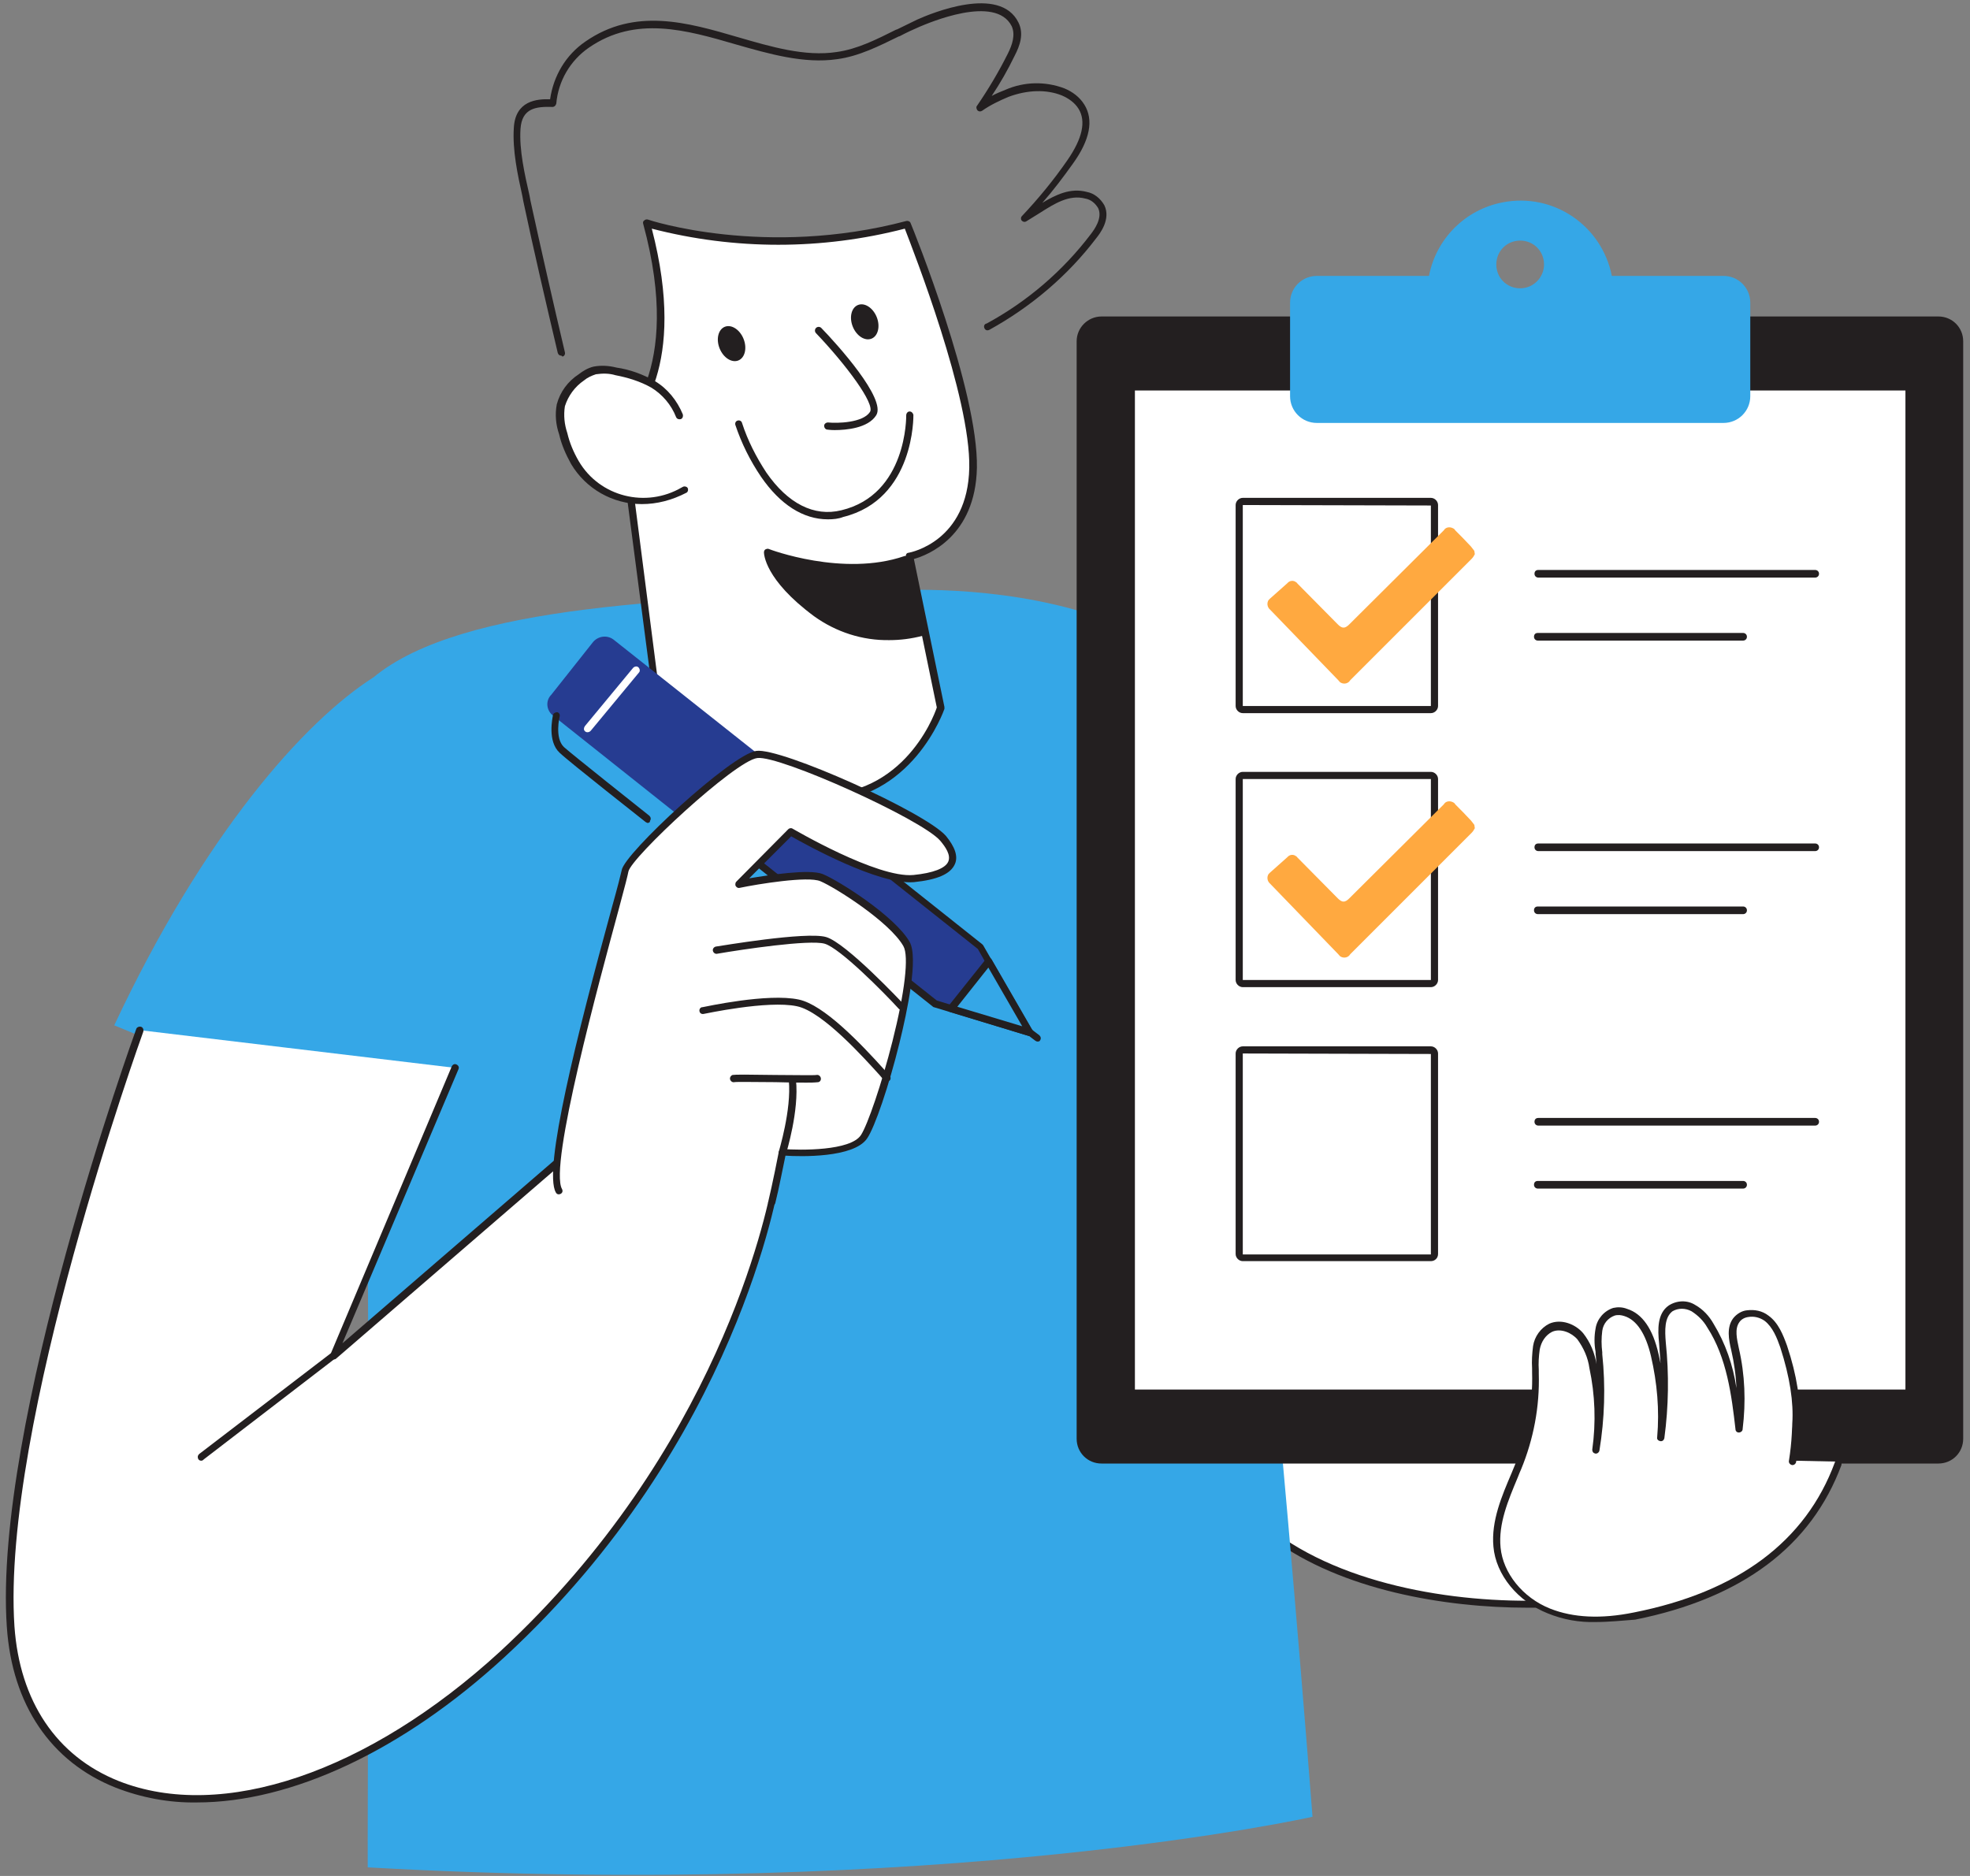 <svg width="84" height="80" viewBox="0 0 84 80" fill="none" xmlns="http://www.w3.org/2000/svg">
<rect x="0" y="0" width="84" height="80" fill="#808080" stroke="none"/>
<g clip-path="url(#clip0_20633_32183)">
<path d="M54.336 65.506C50.631 62.778 49.206 57.832 49.267 53.252C49.288 50.931 49.715 48.468 51.324 46.799C52.097 46.005 53.094 45.455 54.133 45.007C57.41 43.582 61.787 43.358 64.087 46.107C64.759 46.921 65.166 47.898 65.552 48.875C66.916 52.275 68.158 55.715 69.257 59.216C70.336 62.656 71.496 68.071 66.631 68.376C62.662 68.621 57.593 67.888 54.336 65.506Z" fill="white"/>
<path d="M65.146 68.56C61.584 68.56 57.207 67.806 54.255 65.628C50.917 63.186 49.064 58.666 49.126 53.231C49.166 50.239 49.858 48.102 51.242 46.677C52.138 45.761 53.298 45.211 54.092 44.845C57.451 43.379 61.889 43.175 64.21 45.984C64.861 46.778 65.268 47.735 65.716 48.794C67.08 52.173 68.321 55.654 69.421 59.135C70.622 62.941 70.683 65.526 69.645 67.033C69.034 67.929 68.016 68.417 66.652 68.499C66.164 68.56 65.655 68.56 65.146 68.56ZM54.418 65.384C57.757 67.827 62.907 68.458 66.612 68.214C67.874 68.132 68.81 67.684 69.36 66.87C70.337 65.445 70.255 62.962 69.075 59.236C67.996 55.755 66.754 52.295 65.39 48.916C64.963 47.878 64.576 46.962 63.945 46.188C61.726 43.501 57.431 43.705 54.174 45.13C53.4 45.455 52.26 46.025 51.426 46.88C50.103 48.244 49.431 50.32 49.41 53.231C49.349 58.565 51.181 62.982 54.418 65.384Z" fill="#231F20"/>
<path d="M15.579 48.142L4.871 43.725C8.678 35.603 12.953 30.778 15.925 28.885C19.711 25.75 29.075 25.526 37.645 25.201C37.645 25.201 41.716 24.855 45.807 25.995C55.823 28.763 65.146 43.277 65.146 43.277L53.014 44.926C53.014 44.926 54.581 59.603 55.965 77.476C55.965 77.476 40.25 81.018 15.68 79.633C15.66 79.633 15.802 50.687 15.579 48.142Z" fill="#35A7E7"/>
<path d="M38.764 23.756L40.107 30.209C40.107 30.209 38.682 34.483 34.347 34.035C30.011 33.588 28.016 30.107 28.016 30.107L26.469 18.259C26.469 18.259 29.359 16.183 27.527 9.547C27.527 9.547 32.494 11.236 38.642 9.608C38.642 9.608 41.532 16.672 41.451 19.99C41.37 23.308 38.764 23.756 38.764 23.756Z" fill="white"/>
<path d="M34.978 34.199C34.774 34.199 34.55 34.179 34.347 34.158C29.99 33.711 27.934 30.189 27.914 30.148C27.894 30.128 27.894 30.107 27.894 30.087L26.347 18.24C26.347 18.179 26.367 18.138 26.408 18.097C26.428 18.077 29.176 15.98 27.426 9.548C27.405 9.487 27.426 9.425 27.466 9.405C27.507 9.364 27.568 9.344 27.629 9.364C27.67 9.385 32.637 11.013 38.642 9.425C38.723 9.405 38.805 9.446 38.825 9.507C38.947 9.792 41.716 16.652 41.655 19.95C41.593 22.881 39.558 23.675 38.968 23.838L40.27 30.148C40.27 30.169 40.27 30.209 40.27 30.23C40.25 30.291 38.886 34.199 34.978 34.199ZM28.179 30.026C28.362 30.331 30.357 33.446 34.367 33.853C38.377 34.26 39.802 30.616 39.945 30.169L38.621 23.756C38.621 23.716 38.621 23.675 38.642 23.634C38.662 23.593 38.703 23.573 38.744 23.573C38.845 23.553 41.268 23.084 41.329 19.95C41.39 16.937 38.947 10.708 38.581 9.751C35.039 10.667 31.334 10.667 27.792 9.751C29.339 15.695 27.12 17.914 26.672 18.301L28.179 30.026Z" fill="#231F20"/>
<path d="M28.932 17.711C28.708 17.161 28.321 16.693 27.812 16.367C27.324 16.102 26.795 15.919 26.245 15.817C25.96 15.736 25.634 15.716 25.349 15.777C25.146 15.838 24.942 15.94 24.779 16.082C24.352 16.367 24.047 16.794 23.904 17.283C23.843 17.69 23.884 18.097 24.006 18.484C24.108 18.912 24.27 19.339 24.494 19.726C25.451 21.314 27.507 21.843 29.095 20.886C29.115 20.886 29.115 20.866 29.136 20.866" fill="white"/>
<path d="M27.364 21.497C26.122 21.497 24.982 20.845 24.351 19.787C24.128 19.38 23.944 18.973 23.843 18.525C23.7 18.118 23.659 17.67 23.741 17.242C23.883 16.713 24.209 16.265 24.677 15.96C24.86 15.817 25.064 15.695 25.308 15.634C25.634 15.573 25.959 15.593 26.285 15.675C26.855 15.756 27.405 15.96 27.914 16.245C28.463 16.57 28.87 17.079 29.115 17.67C29.135 17.751 29.115 17.833 29.033 17.873C28.952 17.894 28.87 17.873 28.83 17.792C28.626 17.263 28.239 16.815 27.771 16.53C27.303 16.265 26.774 16.102 26.244 16.001C25.98 15.919 25.695 15.919 25.41 15.96C25.227 16.021 25.044 16.102 24.901 16.224C24.514 16.489 24.229 16.876 24.087 17.324C24.026 17.71 24.066 18.097 24.189 18.464C24.29 18.891 24.453 19.278 24.677 19.665C25.573 21.191 27.547 21.68 29.074 20.784C29.094 20.784 29.094 20.764 29.115 20.764C29.176 20.723 29.278 20.744 29.318 20.805C29.359 20.866 29.339 20.968 29.278 21.008C28.647 21.334 28.015 21.497 27.364 21.497Z" fill="#231F20"/>
<path d="M39.293 26.973C39.293 26.973 36.891 27.685 34.815 26.158C32.738 24.632 32.738 23.553 32.738 23.553C32.738 23.553 35.934 24.794 38.621 23.858L39.293 26.973Z" fill="#231F20"/>
<path d="M37.929 27.298C36.769 27.318 35.649 26.952 34.713 26.28C32.596 24.713 32.575 23.613 32.575 23.552C32.575 23.512 32.596 23.451 32.636 23.43C32.677 23.41 32.738 23.389 32.779 23.41C32.819 23.43 35.954 24.611 38.56 23.715C38.601 23.695 38.641 23.715 38.682 23.735C38.723 23.756 38.743 23.797 38.764 23.837L39.435 26.931C39.456 27.013 39.415 27.094 39.334 27.115C38.865 27.237 38.397 27.298 37.929 27.298ZM32.942 23.797C33.064 24.183 33.471 24.977 34.896 26.036C36.606 27.298 38.58 26.992 39.109 26.87L38.499 24.082C36.26 24.774 33.736 24.061 32.942 23.797Z" fill="#231F20"/>
<path d="M34.917 14.107C34.917 14.107 37.665 16.998 37.238 17.649C36.81 18.301 35.304 18.179 35.304 18.179" fill="white"/>
<path d="M35.589 18.341C35.406 18.341 35.304 18.321 35.283 18.321C35.202 18.321 35.141 18.24 35.141 18.158C35.141 18.077 35.222 18.016 35.304 18.016C35.691 18.056 36.79 18.036 37.095 17.568C37.319 17.222 36.077 15.553 34.795 14.209C34.734 14.148 34.734 14.046 34.795 13.985C34.856 13.924 34.958 13.924 35.019 13.985C35.691 14.677 37.807 17.018 37.36 17.71C37.014 18.26 36.077 18.341 35.589 18.341Z" fill="#231F20"/>
<path d="M31.483 15.372C31.765 15.258 31.863 14.845 31.704 14.449C31.545 14.053 31.187 13.823 30.905 13.936C30.624 14.05 30.525 14.463 30.684 14.859C30.844 15.255 31.201 15.485 31.483 15.372Z" fill="#231F20"/>
<path d="M37.161 14.442C37.442 14.329 37.541 13.915 37.382 13.519C37.222 13.123 36.865 12.893 36.583 13.007C36.301 13.12 36.203 13.533 36.362 13.93C36.522 14.326 36.879 14.555 37.161 14.442Z" fill="#231F20"/>
<path d="M35.303 22.147C34.244 22.147 33.267 21.516 32.453 20.336C31.985 19.644 31.619 18.911 31.354 18.117C31.334 18.035 31.374 17.954 31.456 17.934C31.537 17.913 31.619 17.954 31.639 18.035C31.883 18.789 32.249 19.501 32.677 20.152C33.593 21.476 34.713 22.046 35.873 21.761C38.682 21.089 38.641 17.75 38.641 17.71C38.641 17.628 38.702 17.547 38.784 17.547C38.865 17.547 38.926 17.608 38.947 17.689C38.947 17.73 39.008 21.292 35.954 22.046C35.751 22.127 35.527 22.147 35.303 22.147Z" fill="#231F20"/>
<path d="M19.385 45.537L14.214 57.832L25.736 47.878L33.084 50.361C33.084 50.361 31.436 61.313 21.42 70.534C11.405 79.756 1.044 78.005 0.453 69.354C-0.137 60.702 5.95 43.929 5.95 43.929" fill="white"/>
<path d="M8.392 76.865C7.212 76.886 6.031 76.662 4.932 76.234C2.163 75.135 0.514 72.692 0.291 69.374C-0.3 60.784 5.746 44.051 5.807 43.888C5.827 43.807 5.929 43.766 6.011 43.786C6.092 43.807 6.133 43.909 6.112 43.97C6.112 43.97 6.112 43.97 6.112 43.99C6.051 44.153 0.046 60.825 0.616 69.354C0.84 72.55 2.408 74.891 5.054 75.949C9.471 77.7 15.7 75.583 21.319 70.433C30.601 61.863 32.698 51.705 32.922 50.463L25.797 48.041L14.336 57.934C14.275 57.995 14.174 57.975 14.113 57.914C14.072 57.873 14.072 57.812 14.092 57.751L19.263 45.476C19.303 45.395 19.385 45.354 19.466 45.395C19.548 45.435 19.588 45.517 19.548 45.598L14.601 57.283L25.634 47.756C25.675 47.715 25.736 47.715 25.777 47.736L33.125 50.219C33.186 50.239 33.247 50.321 33.227 50.382C33.207 50.484 31.476 61.476 21.522 70.657C17.166 74.667 12.423 76.865 8.392 76.865Z" fill="#231F20"/>
<path d="M28.688 29.965L41.797 40.367L42.164 40.998L43.894 44.031L40.555 43.013L39.863 42.81L26.754 32.387L28.688 29.965Z" fill="#263C91"/>
<path d="M43.894 44.174H43.853L39.822 42.952C39.802 42.952 39.782 42.932 39.782 42.932L26.672 32.51C26.632 32.489 26.632 32.448 26.611 32.408C26.611 32.367 26.611 32.326 26.632 32.286L28.566 29.863C28.627 29.802 28.708 29.802 28.769 29.843L41.879 40.265C41.899 40.286 41.899 40.286 41.919 40.306L44.016 43.95C44.057 44.031 44.036 44.112 43.955 44.153C43.955 44.174 43.934 44.174 43.894 44.174ZM39.945 42.667L43.568 43.767L41.695 40.469L28.728 30.169L26.978 32.367L39.945 42.667Z" fill="#231F20"/>
<path d="M42.164 40.998L43.894 44.031L40.556 43.013L42.164 40.998Z" fill="#35A7E7"/>
<path d="M43.893 44.173H43.853L40.514 43.156C40.433 43.135 40.392 43.054 40.412 42.972C40.412 42.952 40.433 42.932 40.433 42.911L42.041 40.896C42.082 40.855 42.122 40.835 42.163 40.835C42.204 40.835 42.265 40.876 42.285 40.916L44.036 43.95C44.077 44.031 44.056 44.112 43.975 44.153C43.954 44.173 43.934 44.173 43.893 44.173ZM40.819 42.932L43.588 43.766L42.143 41.262L40.819 42.932Z" fill="#231F20"/>
<path d="M23.598 29.721L25.39 27.461C25.552 27.258 25.837 27.217 26.041 27.38L32.514 32.51L30.133 35.502L23.659 30.372C23.476 30.23 23.435 29.924 23.598 29.721Z" fill="#263C91"/>
<path d="M30.133 35.684C30.092 35.684 30.072 35.664 30.031 35.644L23.578 30.514C23.313 30.31 23.252 29.924 23.476 29.659C23.476 29.659 23.476 29.659 23.497 29.639L25.288 27.379C25.512 27.114 25.899 27.074 26.163 27.277L32.636 32.407C32.698 32.468 32.718 32.549 32.657 32.631L30.255 35.623C30.235 35.664 30.194 35.684 30.133 35.684ZM25.756 27.44H25.715C25.634 27.46 25.553 27.501 25.512 27.562L23.721 29.822C23.659 29.883 23.639 29.964 23.659 30.046C23.68 30.127 23.721 30.209 23.782 30.249L30.133 35.297L32.311 32.57L25.96 27.521C25.899 27.481 25.837 27.46 25.756 27.44Z" fill="#263C91"/>
<path d="M27.629 35.095C27.588 35.095 27.568 35.074 27.527 35.054C27.507 35.034 24.29 32.51 23.863 32.102C23.334 31.614 23.558 30.616 23.578 30.494C23.598 30.413 23.68 30.372 23.761 30.372C23.843 30.392 23.883 30.474 23.863 30.555C23.863 30.555 23.639 31.471 24.046 31.858C24.433 32.204 27.283 34.464 27.69 34.789C27.751 34.85 27.771 34.932 27.71 35.013C27.731 35.054 27.69 35.074 27.629 35.095Z" fill="#231F20"/>
<path d="M32.901 51.278C33.064 50.586 33.349 49.161 33.349 49.161C33.349 49.161 36.22 49.385 36.83 48.51C37.441 47.634 39.253 41.364 38.642 40.286C38.031 39.207 35.731 37.741 35.019 37.456C34.306 37.171 31.497 37.741 31.497 37.741L33.716 35.502C33.716 35.502 37.339 37.639 38.968 37.497C40.596 37.354 41.064 36.764 40.23 35.787C39.395 34.81 33.309 32.082 32.291 32.204C31.273 32.326 26.774 36.56 26.672 37.171C26.571 37.782 23.11 49.507 23.843 50.81" fill="white"/>
<path d="M32.901 51.42H32.861C32.779 51.4 32.738 51.319 32.759 51.237C32.922 50.566 33.207 49.141 33.207 49.12C33.227 49.039 33.288 48.998 33.37 48.998C34.143 49.059 36.26 49.08 36.708 48.408C36.993 47.98 37.604 46.189 38.051 44.418C38.581 42.321 38.764 40.774 38.52 40.347C37.929 39.309 35.609 37.843 34.978 37.578C34.448 37.354 32.311 37.7 31.537 37.863C31.456 37.884 31.375 37.822 31.354 37.741C31.354 37.7 31.354 37.639 31.395 37.599L33.614 35.359C33.654 35.319 33.736 35.298 33.797 35.339C33.838 35.359 37.4 37.456 38.947 37.314C39.782 37.232 40.311 37.029 40.433 36.744C40.555 36.459 40.311 36.113 40.087 35.848C39.293 34.932 33.247 32.204 32.291 32.326C31.334 32.448 26.896 36.581 26.794 37.171C26.774 37.293 26.652 37.782 26.387 38.759C25.573 41.772 23.395 49.731 23.965 50.708C24.006 50.789 23.985 50.871 23.904 50.912C23.822 50.952 23.741 50.932 23.7 50.85C23.151 49.894 24.596 44.153 26.102 38.657C26.326 37.863 26.489 37.212 26.509 37.11C26.611 36.398 31.191 32.163 32.25 32.021C33.308 31.878 39.436 34.627 40.331 35.644C40.718 36.113 40.861 36.52 40.718 36.845C40.535 37.273 39.965 37.517 38.967 37.619C37.461 37.741 34.347 36.011 33.736 35.665L31.945 37.456C32.8 37.314 34.509 37.049 35.079 37.273C35.772 37.558 38.153 39.064 38.784 40.163C39.171 40.835 38.682 43.136 38.357 44.459C37.909 46.291 37.298 48.082 36.972 48.55C36.403 49.385 34.123 49.324 33.492 49.283C33.41 49.65 33.207 50.728 33.064 51.278C33.044 51.38 32.983 51.42 32.901 51.42Z" fill="#231F20"/>
<path d="M30.581 40.509C30.581 40.509 34.388 39.857 35.222 40.102C36.057 40.346 38.479 42.931 38.479 42.931" fill="white"/>
<path d="M38.459 43.074C38.418 43.074 38.377 43.054 38.336 43.033C37.685 42.321 35.812 40.428 35.161 40.244C34.51 40.061 31.639 40.489 30.581 40.672C30.499 40.692 30.418 40.631 30.398 40.55C30.377 40.468 30.438 40.387 30.52 40.367C30.683 40.346 34.367 39.715 35.222 39.959C36.077 40.204 38.438 42.728 38.54 42.83C38.601 42.891 38.601 42.992 38.54 43.054C38.54 43.074 38.499 43.094 38.459 43.074Z" fill="#231F20"/>
<path d="M33.349 49.161C33.349 49.161 33.919 47.349 33.776 46.066L33.349 49.161Z" fill="white"/>
<path d="M33.349 49.303C33.328 49.303 33.328 49.303 33.308 49.303C33.227 49.282 33.186 49.201 33.206 49.12C33.206 49.099 33.756 47.328 33.634 46.066C33.634 45.985 33.675 45.903 33.776 45.903C33.858 45.903 33.939 45.944 33.939 46.046C34.082 47.369 33.532 49.14 33.512 49.221C33.471 49.262 33.41 49.303 33.349 49.303Z" fill="#231F20"/>
<path d="M31.273 46.005C31.456 45.964 34.652 46.046 34.855 46.005H31.273Z" fill="white"/>
<path d="M34.387 46.168C34.102 46.168 33.654 46.168 33.064 46.148C32.331 46.148 31.415 46.127 31.313 46.148C31.232 46.168 31.15 46.107 31.13 46.026C31.11 45.944 31.171 45.863 31.232 45.842C31.334 45.822 31.863 45.822 33.064 45.842C33.797 45.842 34.713 45.863 34.814 45.842C34.896 45.822 34.977 45.883 34.998 45.965C35.018 46.046 34.977 46.127 34.896 46.148C34.713 46.168 34.55 46.168 34.387 46.168Z" fill="#231F20"/>
<path d="M29.97 43.074C29.97 43.074 32.718 42.464 34 42.749C35.283 43.034 37.542 45.7 37.786 45.945" fill="white"/>
<path d="M37.787 46.087C37.746 46.087 37.705 46.067 37.685 46.046C37.644 46.006 37.583 45.944 37.502 45.843C36.891 45.171 35.079 43.135 33.98 42.911C32.738 42.647 30.031 43.237 30.011 43.237C29.929 43.258 29.848 43.217 29.828 43.135C29.807 43.054 29.848 42.972 29.929 42.952H29.95C30.072 42.932 32.738 42.341 34.062 42.626C35.12 42.85 36.667 44.459 37.746 45.66C37.828 45.761 37.889 45.822 37.929 45.863C37.99 45.924 37.99 46.026 37.929 46.087C37.868 46.087 37.828 46.087 37.787 46.087Z" fill="#231F20"/>
<path d="M8.575 62.29C8.494 62.29 8.433 62.229 8.433 62.127C8.433 62.087 8.453 62.046 8.494 62.005L14.132 57.69C14.193 57.649 14.295 57.649 14.336 57.71C14.397 57.771 14.377 57.873 14.316 57.913L8.697 62.229C8.636 62.29 8.616 62.29 8.575 62.29Z" fill="#231F20"/>
<path d="M23.924 15.166C23.863 15.166 23.802 15.125 23.781 15.043C23.273 12.886 22.764 10.707 22.316 8.591L22.275 8.367C22.072 7.451 21.848 6.412 21.909 5.456C21.97 4.295 22.886 4.214 23.456 4.234C23.598 3.237 24.128 2.341 24.962 1.771C27.079 0.306 29.318 0.957 31.476 1.588C32.881 1.995 34.326 2.423 35.669 2.219C36.565 2.097 37.4 1.669 38.214 1.262H38.234C38.519 1.12 38.825 0.977 39.11 0.835C39.7 0.57 42.631 -0.651 43.425 0.957C43.669 1.445 43.486 1.954 43.262 2.382C42.977 2.972 42.652 3.542 42.285 4.092C42.468 3.99 42.672 3.909 42.876 3.827C43.669 3.481 44.565 3.461 45.379 3.766C45.725 3.909 46.031 4.132 46.234 4.458C46.642 5.11 46.479 5.965 45.746 6.982C45.339 7.552 44.911 8.122 44.443 8.652C45.013 8.306 45.644 8 46.336 8.183C46.662 8.244 46.926 8.468 47.089 8.753C47.374 9.344 46.906 9.954 46.743 10.158C45.522 11.766 43.955 13.089 42.184 14.066C42.102 14.107 42.021 14.087 41.98 14.005C41.939 13.924 41.96 13.842 42.041 13.802C42.041 13.802 42.041 13.802 42.061 13.802C43.792 12.865 45.318 11.562 46.519 9.975C46.642 9.812 47.028 9.303 46.825 8.875C46.703 8.672 46.519 8.509 46.275 8.468C45.583 8.285 44.952 8.692 44.341 9.079C44.138 9.201 43.955 9.323 43.751 9.445C43.669 9.486 43.588 9.445 43.547 9.384C43.527 9.323 43.527 9.262 43.568 9.222C44.28 8.468 44.932 7.674 45.522 6.819C46.153 5.903 46.316 5.171 45.99 4.641C45.827 4.377 45.563 4.194 45.278 4.071C44.626 3.807 43.812 3.827 42.998 4.132C42.611 4.295 42.224 4.479 41.878 4.723C41.817 4.764 41.736 4.764 41.675 4.702C41.634 4.641 41.614 4.56 41.654 4.519C42.143 3.807 42.591 3.054 42.977 2.28C43.161 1.914 43.303 1.486 43.14 1.12C42.448 -0.264 39.557 0.998 39.212 1.14C38.926 1.262 38.621 1.405 38.356 1.547H38.336C37.502 1.954 36.626 2.402 35.69 2.524C34.285 2.728 32.799 2.3 31.374 1.893C29.278 1.283 27.099 0.652 25.105 2.036C24.311 2.585 23.802 3.461 23.72 4.417C23.7 4.499 23.639 4.56 23.558 4.56C22.865 4.54 22.255 4.601 22.194 5.496C22.133 6.392 22.377 7.451 22.58 8.346L22.621 8.57C23.089 10.707 23.578 12.865 24.087 15.023C24.107 15.104 24.066 15.186 23.985 15.206C23.944 15.166 23.944 15.166 23.924 15.166Z" fill="#231F20"/>
<path d="M25.044 31.226C24.963 31.226 24.881 31.145 24.902 31.063C24.902 31.023 24.922 31.002 24.942 30.962L26.998 28.478C27.059 28.417 27.161 28.397 27.222 28.458C27.283 28.519 27.304 28.621 27.243 28.682L25.187 31.165C25.146 31.206 25.105 31.226 25.044 31.226Z" fill="white"/>
<path d="M44.24 44.417C44.199 44.417 44.178 44.397 44.138 44.376L43.71 44.051C43.649 44.01 43.629 43.908 43.67 43.847C43.71 43.786 43.812 43.766 43.873 43.806C43.873 43.806 43.894 43.806 43.894 43.827L44.321 44.152C44.382 44.214 44.402 44.295 44.341 44.376C44.341 44.397 44.301 44.417 44.24 44.417Z" fill="#231F20"/>
<path d="M46.967 13.496H82.651C83.242 13.496 83.71 13.964 83.71 14.555V61.354C83.71 61.944 83.242 62.412 82.651 62.412H46.967C46.376 62.412 45.908 61.944 45.908 61.354V14.555C45.908 13.964 46.397 13.496 46.967 13.496Z" fill="#231F20"/>
<path d="M81.389 16.489H48.228V59.4H81.389V16.489Z" fill="white"/>
<path d="M81.41 59.563H48.229C48.148 59.563 48.066 59.502 48.066 59.4V16.489C48.066 16.408 48.127 16.346 48.209 16.326H81.369C81.451 16.326 81.512 16.387 81.532 16.469V59.4C81.552 59.502 81.491 59.563 81.41 59.563ZM48.392 59.258H81.247V16.652H48.392V59.258Z" fill="#231F20"/>
<path d="M73.491 11.766H68.728C68.3 9.608 66.224 8.204 64.066 8.631C62.479 8.937 61.237 10.178 60.931 11.766H56.148C55.517 11.766 55.008 12.275 55.008 12.906V16.896C55.008 17.527 55.517 18.036 56.148 18.036H73.491C74.122 18.036 74.631 17.527 74.631 16.896V12.906C74.631 12.275 74.122 11.766 73.491 11.766ZM64.82 12.295C64.249 12.295 63.802 11.848 63.802 11.278C63.802 10.708 64.249 10.26 64.82 10.26C65.389 10.26 65.837 10.708 65.837 11.278C65.837 11.827 65.389 12.295 64.82 12.295Z" fill="#35A7E7"/>
<path d="M61.012 30.412H52.992C52.829 30.412 52.687 30.27 52.687 30.107V21.537C52.687 21.374 52.829 21.231 52.992 21.231H61.012C61.175 21.231 61.318 21.374 61.318 21.537V30.107C61.318 30.27 61.175 30.412 61.012 30.412ZM52.992 21.537V30.107H61.012V21.557L52.992 21.537Z" fill="#231F20"/>
<path d="M62.886 23.634C62.845 23.716 62.804 23.777 62.743 23.838C61.013 25.568 59.303 27.278 57.573 29.008C57.491 29.151 57.308 29.191 57.166 29.11C57.125 29.09 57.105 29.049 57.064 29.008L54.153 25.995C54.031 25.894 54.01 25.71 54.092 25.588C54.112 25.568 54.133 25.548 54.153 25.527L54.886 24.876C54.987 24.754 55.15 24.733 55.273 24.835C55.293 24.855 55.313 24.855 55.313 24.876L57.044 26.627C57.227 26.81 57.349 26.81 57.532 26.627L61.563 22.616C61.644 22.474 61.827 22.453 61.97 22.535C62.01 22.555 62.031 22.576 62.051 22.616C62.275 22.84 62.499 23.064 62.723 23.308C62.764 23.369 62.825 23.431 62.865 23.492L62.886 23.634Z" fill="#FFA940"/>
<path d="M61.012 42.097H52.992C52.829 42.097 52.687 41.954 52.687 41.791V33.221C52.687 33.059 52.829 32.916 52.992 32.916H61.012C61.175 32.916 61.318 33.059 61.318 33.221V41.791C61.318 41.954 61.175 42.097 61.012 42.097ZM52.992 33.221V41.791H61.012V33.221H52.992Z" fill="#231F20"/>
<path d="M62.886 35.319C62.845 35.4 62.804 35.461 62.743 35.522C61.013 37.253 59.303 38.962 57.573 40.693C57.491 40.835 57.308 40.876 57.166 40.795C57.125 40.774 57.105 40.733 57.064 40.693L54.153 37.68C54.031 37.578 54.01 37.395 54.092 37.273C54.112 37.253 54.133 37.232 54.153 37.212L54.886 36.56C54.987 36.438 55.15 36.418 55.273 36.52C55.293 36.54 55.313 36.54 55.313 36.56L57.044 38.311C57.227 38.494 57.349 38.494 57.532 38.311L61.563 34.301C61.644 34.158 61.827 34.138 61.97 34.219C62.01 34.24 62.031 34.26 62.051 34.301C62.275 34.525 62.499 34.749 62.723 34.993C62.764 35.054 62.825 35.115 62.865 35.176L62.886 35.319Z" fill="#FFA940"/>
<path d="M61.012 53.781H52.992C52.829 53.781 52.687 53.639 52.687 53.476V44.926C52.687 44.764 52.829 44.621 52.992 44.621H61.012C61.175 44.621 61.318 44.764 61.318 44.926V53.476C61.318 53.659 61.175 53.781 61.012 53.781ZM52.992 44.926V53.496H61.012V44.947L52.992 44.926Z" fill="#231F20"/>
<path d="M77.399 24.631H65.593C65.511 24.631 65.43 24.57 65.43 24.468C65.43 24.367 65.491 24.306 65.593 24.306H77.399C77.481 24.306 77.562 24.367 77.562 24.468C77.562 24.57 77.481 24.631 77.399 24.631Z" fill="#231F20"/>
<path d="M74.325 27.318H65.572C65.491 27.318 65.409 27.257 65.409 27.155C65.409 27.053 65.47 26.992 65.572 26.992H74.325C74.407 26.992 74.488 27.053 74.488 27.155C74.488 27.257 74.407 27.318 74.325 27.318Z" fill="#231F20"/>
<path d="M77.399 36.295H65.593C65.511 36.295 65.43 36.234 65.43 36.133C65.43 36.031 65.491 35.97 65.593 35.97H77.399C77.481 35.97 77.562 36.031 77.562 36.133C77.562 36.234 77.481 36.295 77.399 36.295Z" fill="#231F20"/>
<path d="M74.325 38.983H65.572C65.491 38.983 65.409 38.922 65.409 38.82C65.409 38.718 65.47 38.657 65.572 38.657H74.325C74.407 38.657 74.488 38.718 74.488 38.82C74.488 38.922 74.407 38.983 74.325 38.983Z" fill="#231F20"/>
<path d="M77.399 48.001H65.593C65.511 48.001 65.43 47.939 65.43 47.838C65.43 47.736 65.491 47.675 65.593 47.675H77.399C77.481 47.675 77.562 47.736 77.562 47.838C77.562 47.939 77.481 48.001 77.399 48.001Z" fill="#231F20"/>
<path d="M74.325 50.687H65.572C65.491 50.687 65.409 50.626 65.409 50.524C65.409 50.422 65.47 50.361 65.572 50.361H74.325C74.407 50.361 74.488 50.422 74.488 50.524C74.488 50.626 74.407 50.687 74.325 50.687Z" fill="#231F20"/>
<path d="M76.422 62.29C76.504 61.761 76.545 61.211 76.585 60.682C76.667 59.603 76.402 58.402 76.076 57.404C75.934 56.957 75.73 56.488 75.344 56.183C74.957 55.878 74.326 55.878 74.061 56.285C73.817 56.631 73.919 57.099 74.02 57.506C74.265 58.626 74.326 59.766 74.183 60.906C74 59.379 73.796 57.791 72.962 56.488C72.779 56.183 72.534 55.939 72.249 55.756C71.944 55.572 71.557 55.593 71.272 55.776C70.845 56.081 70.886 56.712 70.926 57.242C71.069 58.585 71.048 59.949 70.865 61.292C70.967 60.112 70.886 58.931 70.621 57.771C70.438 57.018 70.112 56.183 69.379 55.939C69.216 55.878 69.053 55.878 68.87 55.898C68.524 56.02 68.28 56.305 68.219 56.651C68.158 56.997 68.158 57.343 68.219 57.689C68.361 59.053 68.321 60.417 68.097 61.761C68.26 60.58 68.219 59.379 67.975 58.219C67.914 57.751 67.73 57.303 67.445 56.936C67.14 56.59 66.611 56.366 66.183 56.57C65.858 56.753 65.634 57.058 65.573 57.425C65.511 57.791 65.511 58.158 65.532 58.504C65.573 59.867 65.308 61.231 64.779 62.514C64.351 63.572 63.781 64.733 63.883 65.913C63.985 67.135 64.962 68.193 66.102 68.641C67.242 69.089 68.545 69.048 69.746 68.824C73.715 68.03 77.013 66.137 78.417 62.331" fill="white"/>
<path d="M68.035 69.171C67.343 69.191 66.651 69.069 66 68.804C64.717 68.295 63.781 67.156 63.679 65.954C63.577 64.855 64.046 63.776 64.453 62.82L64.595 62.474C65.104 61.232 65.369 59.888 65.328 58.524V58.362C65.308 58.036 65.328 57.73 65.369 57.405C65.43 56.998 65.694 56.631 66.061 56.448C66.57 56.224 67.18 56.468 67.506 56.855C67.811 57.242 67.995 57.69 68.076 58.178C68.056 58.036 68.056 57.873 68.035 57.73V57.649C67.974 57.323 67.974 56.977 68.035 56.652C68.097 56.245 68.402 55.898 68.789 55.776C68.972 55.736 69.175 55.736 69.379 55.817C70.03 56.021 70.478 56.672 70.722 57.751C70.743 57.873 70.784 58.016 70.804 58.138C70.784 57.853 70.763 57.568 70.743 57.283C70.682 56.692 70.661 56.021 71.15 55.675C71.496 55.451 71.944 55.43 72.29 55.654C72.615 55.837 72.88 56.122 73.063 56.448C73.572 57.283 73.898 58.219 74.04 59.196C74.02 58.647 73.939 58.097 73.817 57.568C73.715 57.14 73.613 56.611 73.898 56.224C74.04 56.041 74.264 55.898 74.488 55.878C74.814 55.837 75.14 55.898 75.404 56.102C75.832 56.407 76.035 56.937 76.198 57.385C76.626 58.667 76.789 59.786 76.728 60.723C76.707 60.886 76.707 61.028 76.707 61.171C76.687 61.557 76.646 61.965 76.585 62.351C76.565 62.433 76.483 62.494 76.402 62.474C76.32 62.453 76.259 62.372 76.28 62.29C76.341 61.904 76.381 61.537 76.402 61.15C76.402 61.008 76.422 60.865 76.422 60.703C76.483 59.807 76.32 58.728 75.913 57.466C75.771 57.059 75.588 56.591 75.242 56.326C75.038 56.184 74.794 56.122 74.549 56.163C74.386 56.184 74.244 56.265 74.163 56.387C73.959 56.672 74.061 57.099 74.142 57.486C74.407 58.626 74.448 59.786 74.305 60.947C74.305 61.028 74.224 61.089 74.142 61.089C74.061 61.089 74 61.028 74 60.947C73.837 59.522 73.633 57.893 72.799 56.611C72.636 56.326 72.412 56.102 72.127 55.919C71.862 55.776 71.557 55.776 71.313 55.919C70.967 56.184 70.987 56.733 71.028 57.242C71.17 58.606 71.15 59.97 70.967 61.334C70.946 61.415 70.885 61.476 70.784 61.456C70.702 61.435 70.641 61.374 70.661 61.293C70.763 60.133 70.661 58.972 70.397 57.832C70.173 56.876 69.786 56.285 69.257 56.122C69.135 56.082 68.992 56.061 68.85 56.102C68.565 56.204 68.361 56.448 68.32 56.753C68.28 57.059 68.28 57.364 68.32 57.669V57.751C68.463 59.115 68.422 60.499 68.198 61.863C68.178 61.944 68.097 62.005 68.015 61.985C67.934 61.965 67.893 61.904 67.893 61.822C68.056 60.662 68.015 59.481 67.771 58.341C67.71 57.893 67.526 57.486 67.262 57.12C67.018 56.835 66.549 56.631 66.183 56.794C65.898 56.937 65.715 57.222 65.654 57.547C65.613 57.832 65.593 58.138 65.613 58.423V58.586C65.654 59.99 65.389 61.374 64.86 62.657C64.819 62.758 64.758 62.881 64.717 63.003C64.31 63.98 63.883 64.977 63.984 65.995C64.086 67.074 64.921 68.133 66.102 68.601C67.079 68.987 68.259 69.049 69.664 68.764C74.102 67.888 76.992 65.731 78.234 62.372C78.254 62.29 78.336 62.25 78.417 62.27C78.499 62.29 78.539 62.372 78.519 62.453V62.474C77.236 65.934 74.285 68.153 69.725 69.069C69.175 69.11 68.605 69.171 68.035 69.171Z" fill="#231F20"/>
</g>
<defs>
<clipPath id="clip0_20633_32183">
<rect width="83.664" height="80" fill="white" transform="translate(0.168)"/>
</clipPath>
</defs>
</svg>
